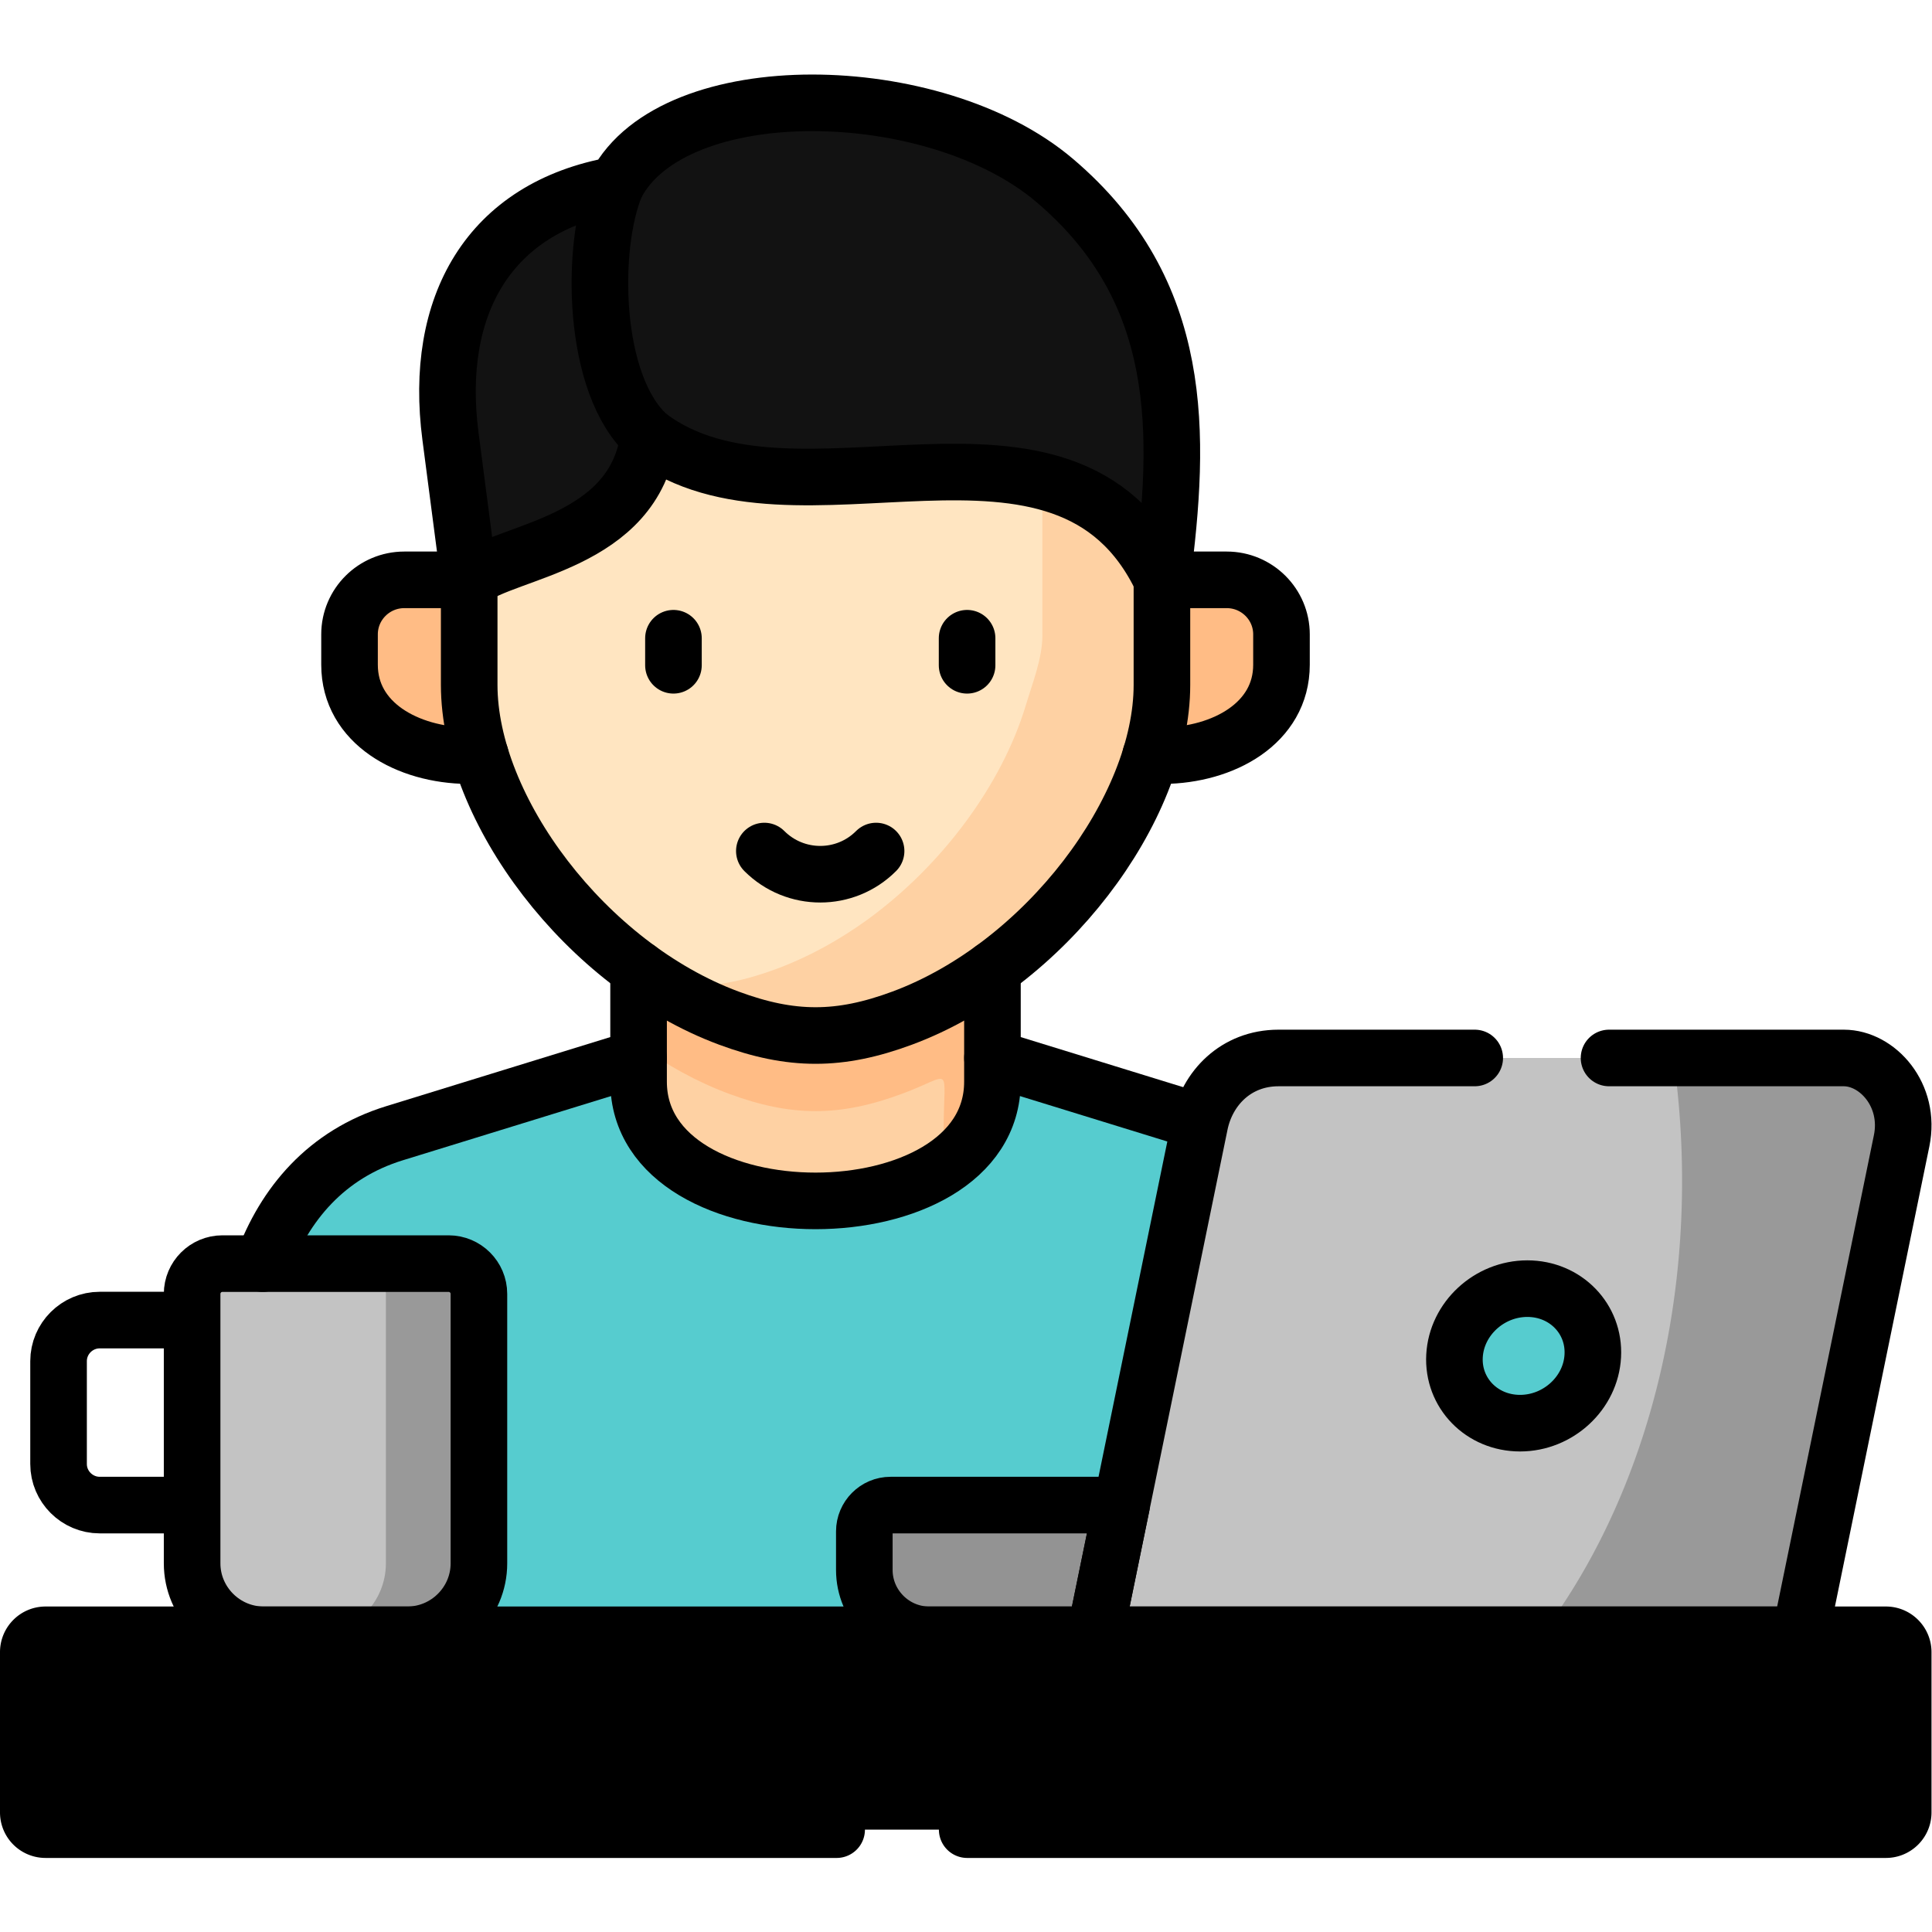 <?xml version="1.0" encoding="UTF-8"?> <svg xmlns="http://www.w3.org/2000/svg" xmlns:xlink="http://www.w3.org/1999/xlink" xmlns:svgjs="http://svgjs.com/svgjs" width="512" height="512" x="0" y="0" viewBox="0 0 682.667 682.667" style="enable-background:new 0 0 512 512" xml:space="preserve" class=""> <g> <defs> <clipPath id="a" clipPathUnits="userSpaceOnUse"> <path d="M0 512h512V0H0Z" fill="#000000" data-original="#000000" class=""></path> </clipPath> </defs> <g clip-path="url(#a)" transform="matrix(1.333 0 0 -1.333 0 682.667)"> <path d="M0 0h-24.491c-6.01 0-10.913-4.904-10.913-10.885v-27.271c0-5.981 4.903-10.885 10.913-10.885H0" style="stroke-width:15;stroke-linecap:round;stroke-linejoin:round;stroke-miterlimit:10;stroke-dasharray:none;stroke-opacity:1" transform="translate(50.927 162.206)" fill="none" stroke="#000000" stroke-width="15" stroke-linecap="round" stroke-linejoin="round" stroke-miterlimit="10" stroke-dasharray="none" stroke-opacity="" data-original="#000000" class=""></path> <path d="M0 0h-17.207C-25.2 0-31.72-6.463-31.72-14.457v-8.051c0-15.534 15.449-23.953 31.351-24.095h3.345C12.813-31.862 10.658-15.251 0 0" style="fill-opacity:1;fill-rule:evenodd;stroke:none" transform="translate(124.373 358.426)" fill="#ffbc85" data-original="#ffbc85" class=""></path> <path d="M0 0c-3.742-28.574-37.333-30.218-47.594-38.127v-47.51c0-6.038 1.021-12.388 2.976-18.766 6.264-20.722 21.94-42.068 41.925-56.581 7.455-5.415 15.506-9.865 23.896-12.983 8.334-3.09 15.676-4.621 23.018-4.621 7.341 0 14.654 1.531 22.988 4.621 8.391 3.118 16.441 7.568 23.896 12.983 19.985 14.513 35.661 35.859 41.925 56.581 1.955 6.378 3.004 12.728 3.004 18.766v47.51C110.296 15.988 38.636-29.113 0 0" style="fill-opacity:1;fill-rule:evenodd;stroke:none" transform="translate(171.967 416.226)" fill="#ffe5c1" data-original="#ffe5c1" class=""></path> <path d="m0 0-64.63-19.928C-82.8-25.513-93.855-38.75-99.638-54.512l38.353-98.393c160.724-41.416 264.104-49.608 210.048 135.386-.057.17.085.369.113.539L93.799 0Z" style="fill-opacity:1;fill-rule:evenodd;stroke:none" transform="translate(169.273 231.685)" fill="#56cccf" data-original="#3bc3a4" class=""></path> <path d="M0 0c-8.391 3.118-16.441 7.568-23.896 12.983V-16.867c0-42.124 93.798-42.124 93.798 0V12.983C62.447 7.568 54.396 3.118 46.006 0c-8.334-3.09-15.648-4.621-22.988-4.621C15.676-4.621 8.334-3.09 0 0" style="fill-opacity:1;fill-rule:evenodd;stroke:none" transform="translate(193.17 242.259)" fill="#fed1a3" data-original="#fed1a3" class=""></path> <path d="M0 0h3.345c15.902.142 31.35 8.561 31.35 24.095v8.051c0 7.994-6.519 14.457-14.512 14.457H3.004C-13.352 34.527-19.106 19.191 0 0" style="fill-opacity:1;fill-rule:evenodd;stroke:none" transform="translate(304.997 311.823)" fill="#ffbc85" data-original="#ffbc85" class=""></path> <path d="M0 0v71.435c0 4.422-3.6 8.023-8.022 8.023H-68.003c-4.422 0-8.022-3.601-8.022-8.023V0c0-10.403 8.532-18.936 18.963-18.936h38.098C-8.532-18.936 0-10.403 0 0" style="fill-opacity:1;fill-rule:evenodd;stroke:none" transform="translate(126.952 97.716)" fill="#c3c3c3" data-original="#dddaec" class=""></path> <path d="M0 0c0-9.808-5.103-17.349-12.926-22.593 6.35-20.212 9.864-42.492 9.864-65.907 0-8.051-.424-15.988-1.218-23.727h38.522L54.964-11.226c.028.17.085.369.113.539L0 6.293Z" style="fill-opacity:1;fill-rule:evenodd;stroke:none" transform="translate(263.072 225.392)" fill="#56cccf" data-original="#00a887" class=""></path> <path d="M0 0v-71.435c0-10.403-8.532-18.936-18.964-18.936H5.697c10.432 0 18.964 8.533 18.964 18.936V0c0 4.422-3.599 8.022-8.022 8.022H-8.022C-3.601 8.022 0 4.422 0 0" style="fill-opacity:1;fill-rule:evenodd;stroke:none" transform="translate(102.291 169.15)" fill="#999999" data-original="#beb9dd" class=""></path> <path d="M0 0c-7.398 15.563-18.566 22.905-31.691 26.193v-40.934c0-6.066-2.551-12.387-4.479-18.794-6.293-20.694-21.969-42.067-41.953-56.581-7.455-5.386-15.505-9.837-23.896-12.955-8.305-3.09-15.647-4.62-22.989-4.62-2.636 0-5.244.198-7.936.595 5.782-3.657 11.848-6.747 18.113-9.071 8.334-3.09 15.676-4.621 23.018-4.621 7.34 0 14.654 1.531 22.988 4.621 8.39 3.118 16.441 7.568 23.896 12.983C-24.944-88.67-9.269-67.325-3.004-46.603-1.049-40.225 0-33.875 0-27.837Z" style="fill-opacity:1;fill-rule:evenodd;stroke:none" transform="translate(308.001 358.426)" fill="#fed1a3" data-original="#fed1a3" class=""></path> <path d="M0 0c10.261 7.909 43.852 9.553 47.594 38.099 5.754 13.946 5.272 51.11-8.675 66.588C5.073 98.733-9.468 72.569-4.961 38.042Z" style="fill-opacity:1;fill-rule:evenodd;stroke:none" transform="translate(124.373 358.426)" fill="#121212" data-original="#2b4d66" class=""></path> <path d="M0 0c38.636-29.113 110.296 16.016 136.034-38.099 5.046 38.78 6.18 76.453-28.402 105.849C75.685 94.907 6.633 95.899-8.675 66.588-15.506 50.572-15.194 13.408 0 0" style="fill-opacity:1;fill-rule:evenodd;stroke:none" transform="translate(171.967 396.524)" fill="#121212" data-original="#375e7d" class=""></path> <path d="M0 0c30.643-26.051 33.223-58.651 29.877-92.724 13.125-3.288 24.293-10.63 31.691-26.193 5.046 38.779 6.18 76.453-28.402 105.849C22.763-4.224 8.419 1.842-6.718 4.989-4.337 3.43-2.098 1.786 0 0" style="fill-opacity:1;fill-rule:evenodd;stroke:none" transform="translate(246.433 477.343)" fill="#121212" data-original="#2b4d66" class=""></path> <path d="M0 0c7.455-5.415 15.506-9.865 23.896-12.983 8.334-3.09 15.676-4.621 23.018-4.621 7.341 0 14.654 1.531 22.988 4.621C83.65-7.88 80.873-4.876 80.873-22.621v-9.78c7.823 5.244 12.926 12.785 12.926 22.593V20.042c-7.455-5.415-15.506-9.865-23.897-12.983-8.334-3.09-15.647-4.621-22.988-4.621-7.342 0-14.684 1.531-23.018 4.621-6.264 2.324-12.331 5.414-18.113 9.07-1.956 1.22-3.884 2.552-5.783 3.913Z" style="fill-opacity:1;fill-rule:evenodd;stroke:none" transform="translate(169.273 235.2)" fill="#ffbc85" data-original="#ffbc85" class=""></path> <path d="M0 0h-487.872c-2.523 0-4.564-2.069-4.564-4.592v-42.493a4.56 4.56 0 0 1 4.564-4.563H0c2.494 0 4.563 2.041 4.563 4.563v42.493C4.563-2.069 2.494 0 0 0" style="fill-opacity:1;fill-rule:evenodd;stroke:none" transform="translate(499.935 78.78)" fill="#000000" data-original="#935d38" class=""></path> <path d="M0 0c-25.738 54.115-97.398 8.986-136.034 38.099C-139.776 9.553-173.367 7.909-183.628 0l-4.961 38.042c-4.507 34.527 10.034 60.691 43.88 66.645 15.308 29.311 84.359 28.318 116.307 1.162C6.18 76.453 5.046 38.779 0 0Z" style="stroke-width:15;stroke-linecap:round;stroke-linejoin:round;stroke-miterlimit:10;stroke-dasharray:none;stroke-opacity:1" transform="translate(308.001 358.426)" fill="none" stroke="#000000" stroke-width="15" stroke-linecap="round" stroke-linejoin="round" stroke-miterlimit="10" stroke-dasharray="none" stroke-opacity="" data-original="#000000" class=""></path> <path d="M0 0h-17.207C-25.2 0-31.72-6.463-31.72-14.457v-8.051c0-15.534 15.449-23.953 31.351-24.095h3.345" style="stroke-width:15;stroke-linecap:round;stroke-linejoin:round;stroke-miterlimit:10;stroke-dasharray:none;stroke-opacity:1" transform="translate(124.373 358.426)" fill="none" stroke="#000000" stroke-width="15" stroke-linecap="round" stroke-linejoin="round" stroke-miterlimit="10" stroke-dasharray="none" stroke-opacity="" data-original="#000000" class=""></path> <path d="M0 0h17.179c7.993 0 14.512-6.463 14.512-14.457v-8.051c0-15.534-15.448-23.953-31.35-24.095h-3.345" style="stroke-width:15;stroke-linecap:round;stroke-linejoin:round;stroke-miterlimit:10;stroke-dasharray:none;stroke-opacity:1" transform="translate(308.001 358.426)" fill="none" stroke="#000000" stroke-width="15" stroke-linecap="round" stroke-linejoin="round" stroke-miterlimit="10" stroke-dasharray="none" stroke-opacity="" data-original="#000000" class=""></path> <path d="M0 0c-15.194 13.408-15.506 50.572-8.675 66.588" style="stroke-width:15;stroke-linecap:round;stroke-linejoin:round;stroke-miterlimit:10;stroke-dasharray:none;stroke-opacity:1" transform="translate(171.967 396.524)" fill="none" stroke="#000000" stroke-width="15" stroke-linecap="round" stroke-linejoin="round" stroke-miterlimit="10" stroke-dasharray="none" stroke-opacity="" data-original="#000000" class=""></path> <path d="M0 0v-27.837c0-32.939 30.954-74.27 68.797-88.33 8.334-3.09 15.676-4.621 23.017-4.621 7.341 0 14.655 1.531 22.989 4.621 37.843 14.06 68.825 55.391 68.825 88.33V0" style="stroke-width:15;stroke-linecap:round;stroke-linejoin:round;stroke-miterlimit:10;stroke-dasharray:none;stroke-opacity:1" transform="translate(124.373 358.426)" fill="none" stroke="#000000" stroke-width="15" stroke-linecap="round" stroke-linejoin="round" stroke-miterlimit="10" stroke-dasharray="none" stroke-opacity="" data-original="#000000" class=""></path> <path d="M0 0c5.782 15.761 16.838 28.999 35.008 34.583l64.63 19.929v23.556" style="stroke-width:15;stroke-linecap:round;stroke-linejoin:round;stroke-miterlimit:10;stroke-dasharray:none;stroke-opacity:1" transform="translate(69.636 177.173)" fill="none" stroke="#000000" stroke-width="15" stroke-linecap="round" stroke-linejoin="round" stroke-miterlimit="10" stroke-dasharray="none" stroke-opacity="" data-original="#000000" class=""></path> <path d="m0 0-55.077 16.98v23.557" style="stroke-width:15;stroke-linecap:round;stroke-linejoin:round;stroke-miterlimit:10;stroke-dasharray:none;stroke-opacity:1" transform="translate(318.15 214.705)" fill="none" stroke="#000000" stroke-width="15" stroke-linecap="round" stroke-linejoin="round" stroke-miterlimit="10" stroke-dasharray="none" stroke-opacity="" data-original="#000000" class=""></path> <path d="M0 0v-7.172" style="stroke-width:15;stroke-linecap:round;stroke-linejoin:round;stroke-miterlimit:10;stroke-dasharray:none;stroke-opacity:1" transform="translate(256.354 342.948)" fill="none" stroke="#000000" stroke-width="15" stroke-linecap="round" stroke-linejoin="round" stroke-miterlimit="10" stroke-dasharray="none" stroke-opacity="" data-original="#000000" class=""></path> <path d="M0 0v-7.172" style="stroke-width:15;stroke-linecap:round;stroke-linejoin:round;stroke-miterlimit:10;stroke-dasharray:none;stroke-opacity:1" transform="translate(178.515 342.948)" fill="none" stroke="#000000" stroke-width="15" stroke-linecap="round" stroke-linejoin="round" stroke-miterlimit="10" stroke-dasharray="none" stroke-opacity="" data-original="#000000" class=""></path> <path d="M0 0c8.191-8.192 21.458-8.192 29.622 0" style="stroke-width:15;stroke-linecap:round;stroke-linejoin:round;stroke-miterlimit:10;stroke-dasharray:none;stroke-opacity:1" transform="translate(202.61 286.537)" fill="none" stroke="#000000" stroke-width="15" stroke-linecap="round" stroke-linejoin="round" stroke-miterlimit="10" stroke-dasharray="none" stroke-opacity="" data-original="#000000" class=""></path> <path d="M0 0h-38.098c-10.431 0-18.964 8.533-18.964 18.936v71.435c0 4.422 3.601 8.023 8.023 8.023h59.98c4.423 0 8.023-3.601 8.023-8.023V18.936C18.964 8.533 10.432 0 0 0Z" style="stroke-width:15;stroke-linecap:round;stroke-linejoin:round;stroke-miterlimit:10;stroke-dasharray:none;stroke-opacity:1" transform="translate(107.988 78.78)" fill="none" stroke="#000000" stroke-width="15" stroke-linecap="round" stroke-linejoin="round" stroke-miterlimit="10" stroke-dasharray="none" stroke-opacity="" data-original="#000000" class=""></path> <path d="M0 0v-6.293c0-42.124 93.799-42.124 93.799 0V0" style="stroke-width:15;stroke-linecap:round;stroke-linejoin:round;stroke-miterlimit:10;stroke-dasharray:none;stroke-opacity:1" transform="translate(169.273 231.685)" fill="none" stroke="#000000" stroke-width="15" stroke-linecap="round" stroke-linejoin="round" stroke-miterlimit="10" stroke-dasharray="none" stroke-opacity="" data-original="#000000" class=""></path> <path d="M0 0v-10.233c0-9.44 7.738-17.179 17.178-17.179h43.966l13.463 17.179-6.406 17.206H6.944C3.118 6.973 0 3.827 0 0" style="fill-opacity:1;fill-rule:evenodd;stroke:none" transform="translate(229.113 106.192)" fill="#939393" data-original="#a7a2d3" class=""></path> <path d="m0 0-20.722-101.001-7.057-34.386h186.945L186.038-4.451c.255 1.333.397 2.608.425 3.884v.454c-.113 10.063-7.937 17.632-15.761 17.632H20.892C9.723 17.519 2.239 9.723.113.539Z" style="fill-opacity:1;fill-rule:evenodd;stroke:none" transform="translate(318.036 214.167)" fill="#c3c3c3" data-original="#dddaec" class=""></path> <path d="M0 0a231.51 231.51 0 0 0 2.296-32.627c0-47.227-14.287-89.862-37.275-120.278h68.598L60.491-21.969c.255 1.332.397 2.608.425 3.884v.453C60.803-7.569 52.979 0 45.155 0Z" style="fill-opacity:1;fill-rule:evenodd;stroke:none" transform="translate(443.583 231.685)" fill="#999999" data-original="#beb9dd" class=""></path> <path d="M0 0h62.22c8.929 0 17.83-9.836 15.336-21.969L50.684-152.905h-186.946l27.78 135.386C-106.555-8.107-98.986 0-87.591 0h51.987" style="stroke-width:15;stroke-linecap:round;stroke-linejoin:round;stroke-miterlimit:10;stroke-dasharray:none;stroke-opacity:1" transform="translate(426.519 231.685)" fill="none" stroke="#000000" stroke-width="15" stroke-linecap="round" stroke-linejoin="round" stroke-miterlimit="10" stroke-dasharray="none" stroke-opacity="" data-original="#000000" class=""></path> <path d="M0 0c-10.12 0-18.766-7.994-19.304-17.831-.539-9.836 7.229-17.83 17.376-17.83 10.12 0 18.766 7.994 19.276 17.83C17.887-7.994 10.12 0 0 0" style="fill-opacity:1;fill-rule:evenodd;stroke:none" transform="translate(404.861 170.54)" fill="#56cccf" data-original="#3bc3a4" class=""></path> <path d="M0 0h-43.966c-9.439 0-17.178 7.739-17.178 17.179v10.233c0 3.827 3.119 6.973 6.945 6.973H7.058Z" style="stroke-width:15;stroke-linecap:round;stroke-linejoin:round;stroke-miterlimit:10;stroke-dasharray:none;stroke-opacity:1" transform="translate(290.257 78.78)" fill="none" stroke="#000000" stroke-width="15" stroke-linecap="round" stroke-linejoin="round" stroke-miterlimit="10" stroke-dasharray="none" stroke-opacity="" data-original="#000000" class=""></path> <path d="M0 0v-42.493a4.56 4.56 0 0 0-4.563-4.563h50.881c2.495 0 4.564 2.041 4.564 4.563V0c0 2.523-2.069 4.592-4.564 4.592H-4.507C-2.013 4.564 0 2.495 0 0" style="fill-opacity:1;fill-rule:evenodd;stroke:none" transform="translate(453.617 74.188)" fill="#000000" data-original="#7f4d2a" class=""></path> <path d="M0 0h243.553c2.494 0 4.563 2.041 4.563 4.563v42.493c0 2.523-2.069 4.592-4.563 4.592h-487.872c-2.523 0-4.564-2.069-4.564-4.592V4.563A4.56 4.56 0 0 1-244.319 0h209.708" style="stroke-width:15;stroke-linecap:round;stroke-linejoin:round;stroke-miterlimit:10;stroke-dasharray:none;stroke-opacity:1" transform="translate(256.383 27.131)" fill="none" stroke="#000000" stroke-width="15" stroke-linecap="round" stroke-linejoin="round" stroke-miterlimit="10" stroke-dasharray="none" stroke-opacity="" data-original="#000000" class=""></path> <path d="M0 0c-10.12 0-18.766-7.994-19.304-17.831-.539-9.836 7.229-17.83 17.376-17.83 10.12 0 18.766 7.994 19.276 17.83C17.887-7.994 10.12 0 0 0Z" style="stroke-width:15;stroke-linecap:round;stroke-linejoin:round;stroke-miterlimit:10;stroke-dasharray:none;stroke-opacity:1" transform="translate(404.861 170.54)" fill="none" stroke="#000000" stroke-width="15" stroke-linecap="round" stroke-linejoin="round" stroke-miterlimit="10" stroke-dasharray="none" stroke-opacity="" data-original="#000000" class=""></path> </g> </g> </svg> 